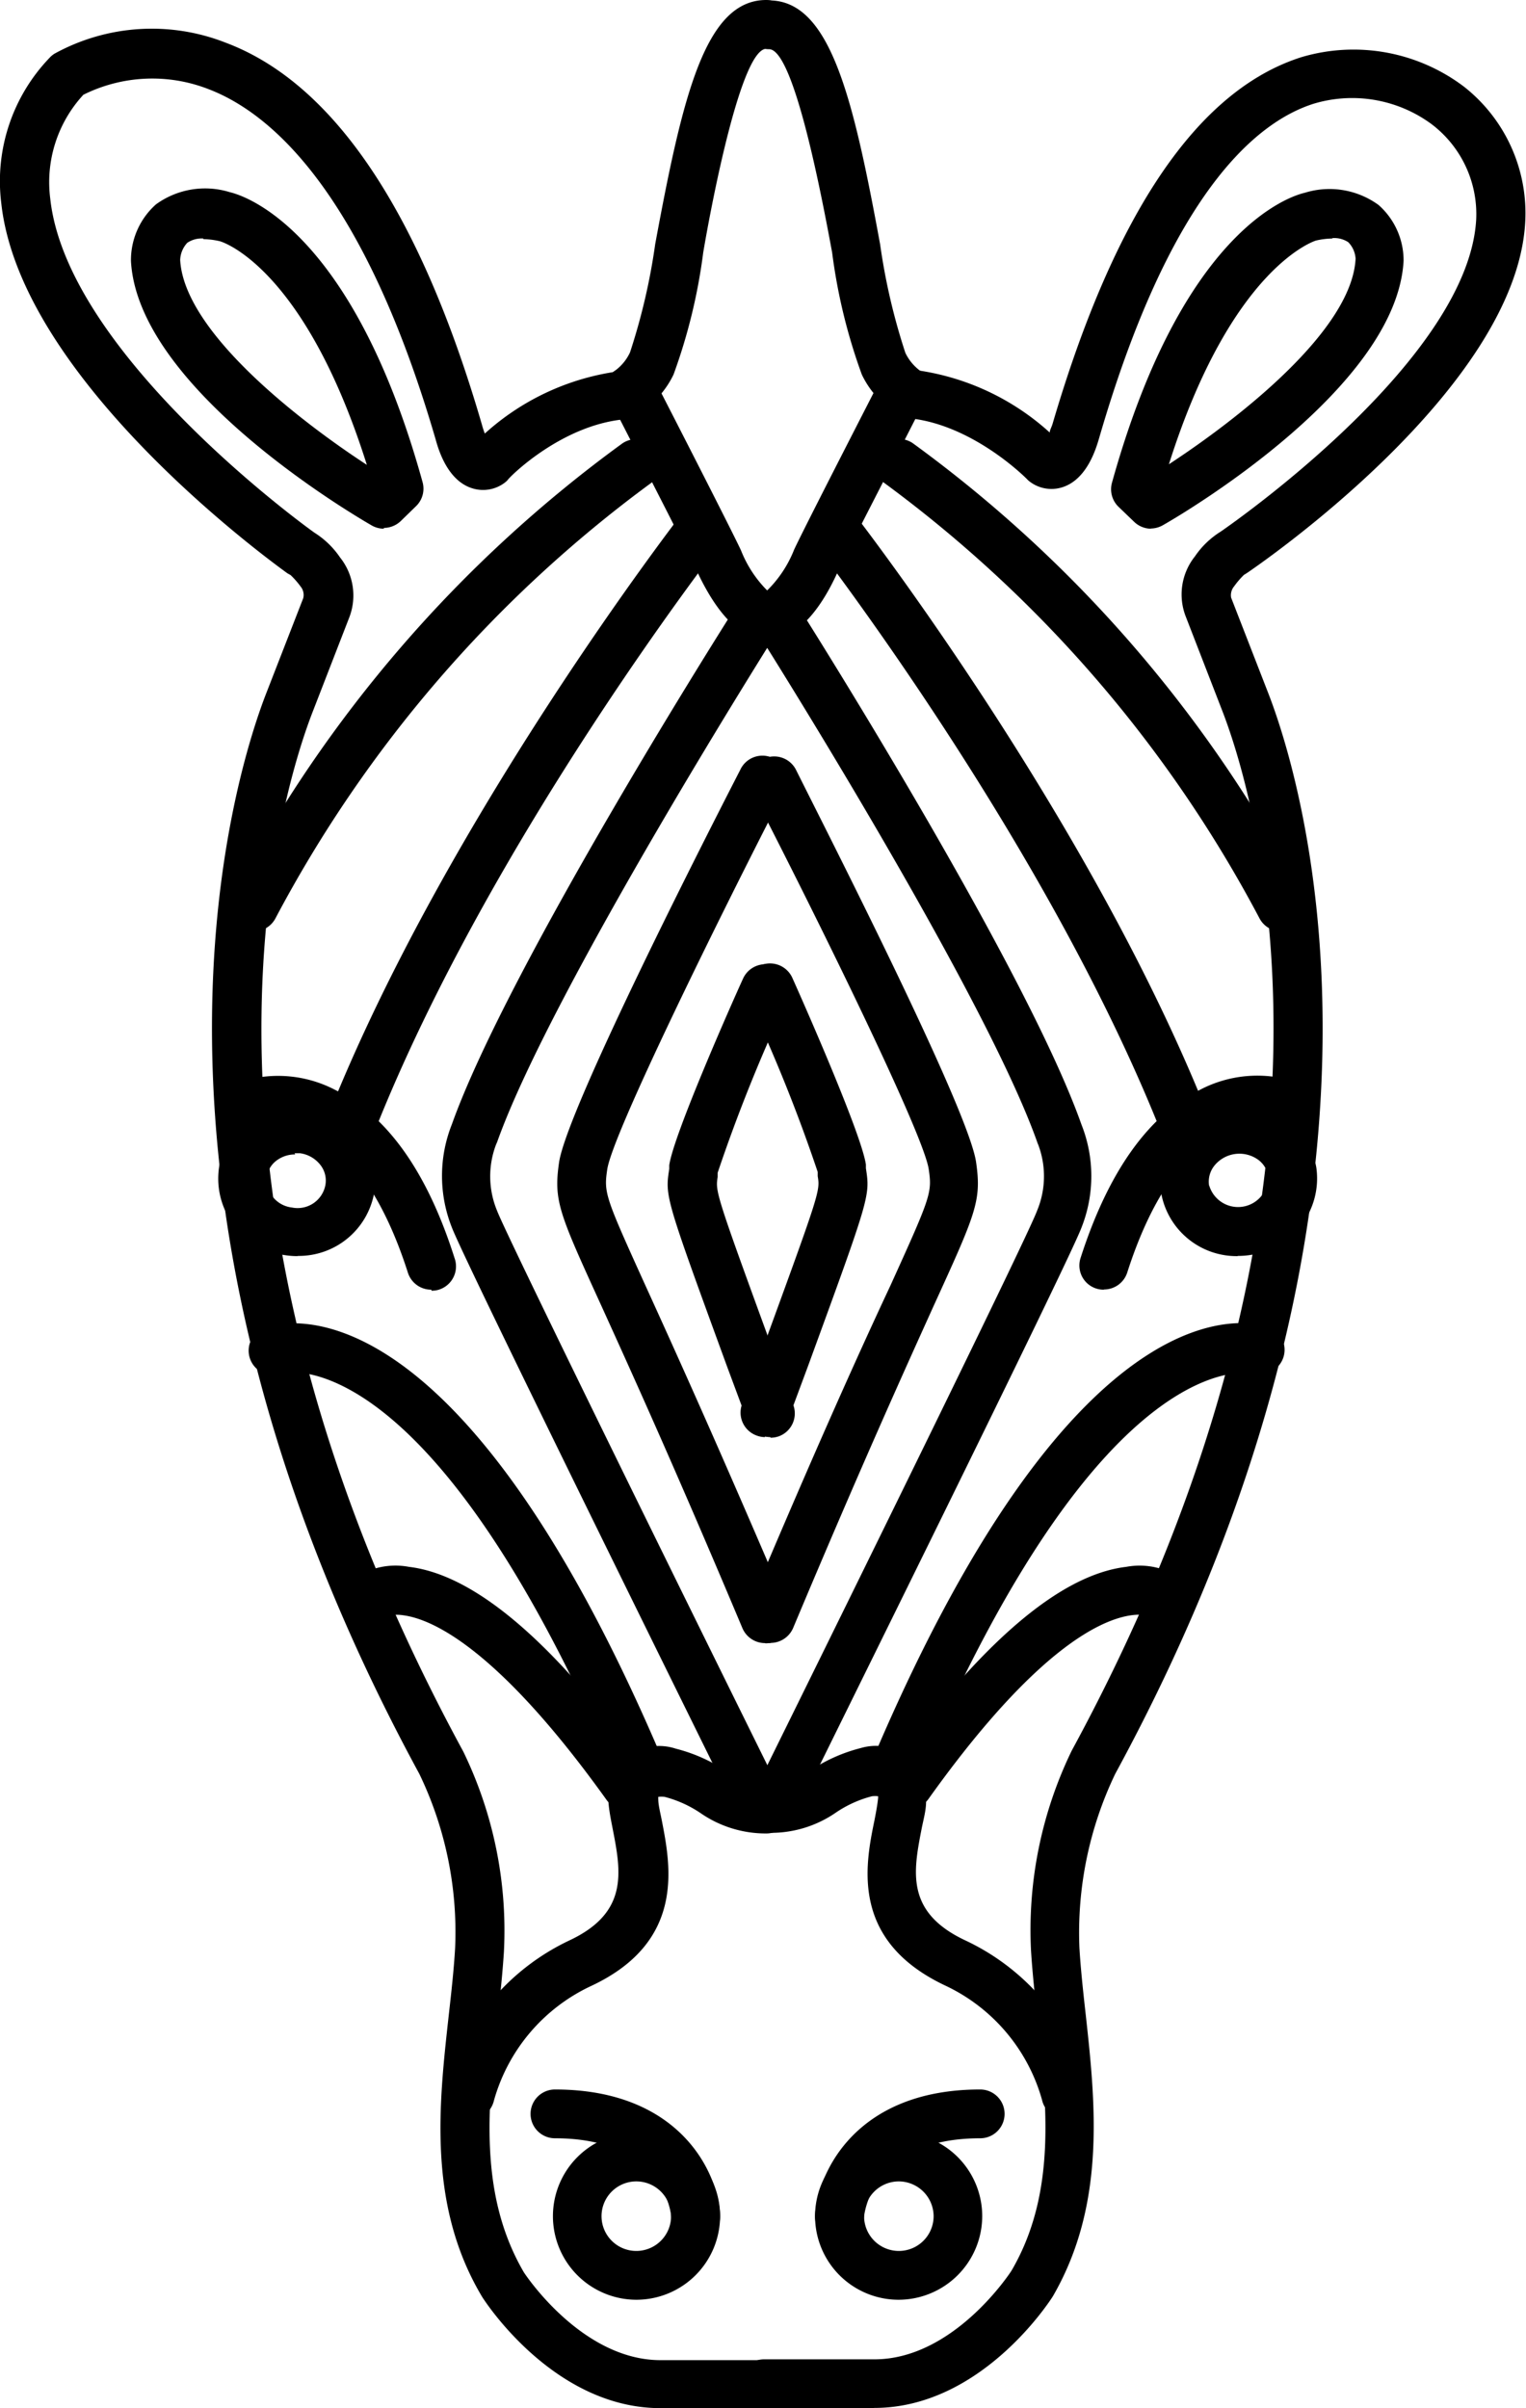 <svg xmlns="http://www.w3.org/2000/svg" xmlns:xlink="http://www.w3.org/1999/xlink" viewBox="0 0 75.04 118.42"><defs><style>.cls-1{fill:none;}.cls-2{clip-path:url(#clip-path);}</style><clipPath id="clip-path" transform="translate(0 -0.58)"><rect class="cls-1" y="0.2" width="75.84" height="119.76"/></clipPath></defs><title>Ресурс 54</title><g id="Слой_2" data-name="Слой 2"><g id="Слой_1-2" data-name="Слой 1"><path d="M31.3,113.67a4.11,4.11,0,1,1,4.11-4.11,4.12,4.12,0,0,1-4.11,4.11Zm0-5.82A1.71,1.71,0,1,0,33,109.56a1.71,1.71,0,0,0-1.71-1.71Zm0,0" transform="translate(0 -0.58)"/><path d="M34.21,110.76a1.2,1.2,0,0,1-1.2-1.1c0-.41-.52-3.93-5.72-3.93a1.2,1.2,0,0,1,0-2.4c6.07,0,8,4,8.12,6.15a1.2,1.2,0,0,1-1.11,1.28Zm0,0" transform="translate(0 -0.58)"/><path d="M21.21,64a1.2,1.2,0,0,1-1.15-.83c-1.13-3.54-2.73-5.9-4.63-6.84A3.86,3.86,0,0,0,12.76,56a1.2,1.2,0,1,1-.82-2.26,6.06,6.06,0,0,1,4.55.44c2.53,1.25,4.51,4,5.86,8.26A1.2,1.2,0,0,1,21.58,64a1.17,1.17,0,0,1-.36.05Zm0,0" transform="translate(0 -0.58)"/><g class="cls-2"><path d="M14.63,62.35A4,4,0,0,1,14,62.3,3.8,3.8,0,0,1,10.77,58a3.62,3.62,0,0,1,1.57-2.43,4,4,0,0,1,5.35.87,3.62,3.62,0,0,1,.71,2.8,3.77,3.77,0,0,1-3.76,3.1Zm-.11-5a1.49,1.49,0,0,0-.85.25,1.24,1.24,0,0,0-.55.83,1.4,1.4,0,0,0,1.24,1.53A1.39,1.39,0,0,0,16,58.86a1.24,1.24,0,0,0-.25-1,1.53,1.53,0,0,0-1-.57l-.27,0Zm0,0" transform="translate(0 -0.58)"/><path d="M37.93,119H32.48c-5.25,0-8.63-5.25-8.77-5.47C21,109,21.59,104,22.07,99.65c.13-1.15.25-2.23.31-3.28a17.91,17.91,0,0,0-1.76-8.56c-15.68-28.87-9-49.39-7.5-53.21L14.91,30a.65.65,0,0,0-.13-.58,4.06,4.06,0,0,0-.49-.56l-.16-.09C13.6,28.38,1,19.35.06,10.55A8.76,8.76,0,0,1,2.43,3.43a1.16,1.16,0,0,1,.25-.21,9.93,9.93,0,0,1,8.42-.54c5.33,2,9.57,8.36,12.6,18.79a4.51,4.51,0,0,0,.14.43,12.24,12.24,0,0,1,7-3.11,1.2,1.2,0,1,1,.13,2.39c-3.29.17-6,2.94-6,3l-.08.08a1.76,1.76,0,0,1-1.64.34c-1.24-.36-1.69-1.91-1.83-2.42-3.5-12-8-16-11.15-17.21a7.6,7.6,0,0,0-6.17.27,6.34,6.34,0,0,0-1.63,5.1c.79,7.39,11.86,15.63,13,16.44a4.26,4.26,0,0,1,1.25,1.21,3,3,0,0,1,.46,2.94l-1.78,4.59c-1.43,3.64-7.8,23.25,7.38,51.19a20.15,20.15,0,0,1,2,9.84c-.07,1.11-.19,2.22-.32,3.4-.46,4.19-.94,8.53,1.3,12.37,0,0,2.8,4.32,6.72,4.32h5.45a1.2,1.2,0,1,1,0,2.4Zm0,0" transform="translate(0 -0.58)"/></g><path d="M23.08,104.78a1.21,1.21,0,0,1-1.18-1.45A11.3,11.3,0,0,1,28,96c2.92-1.37,2.54-3.37,2.13-5.48-.09-.46-.18-.91-.21-1.32A2.74,2.74,0,0,1,30.79,87a2.62,2.62,0,0,1,2.44-.43,8,8,0,0,1,2.46,1.09,3.31,3.31,0,0,0,2,.68,1.2,1.2,0,1,1,0,2.4,5.63,5.63,0,0,1-3.24-1,5.71,5.71,0,0,0-1.77-.8,1.35,1.35,0,0,0-.31,0,1.06,1.06,0,0,0,0,.12c0,.28.1.66.18,1.07.43,2.22,1.15,5.93-3.46,8.1a8.85,8.85,0,0,0-4.8,5.64,1.21,1.21,0,0,1-1.17.94Zm0,0" transform="translate(0 -0.58)"/><path d="M37.35,90.45a1.2,1.2,0,0,1-1.08-.67C34.9,87,22.82,62.55,22.22,60.94a6.87,6.87,0,0,1,0-5.07C25,48.07,35.81,31,36.27,30.29a1.2,1.2,0,1,1,2,1.28c-.11.18-11.14,17.63-13.82,25.16l-.06.14a4.4,4.4,0,0,0,.05,3.24c.42,1.13,8.57,17.72,13.95,28.6a1.2,1.2,0,0,1-.54,1.61,1.18,1.18,0,0,1-.53.13Zm0,0" transform="translate(0 -0.58)"/><path d="M31.28,88.31a1.2,1.2,0,0,1-1.1-.73C21,66.28,13.95,68.08,13.88,68.11a1.2,1.2,0,1,1-.8-2.26c.92-.32,9.28-2.5,19.3,20.79a1.2,1.2,0,0,1-.63,1.58,1.17,1.17,0,0,1-.47.1Zm0,0" transform="translate(0 -0.58)"/><path d="M30.82,89.58a1.19,1.19,0,0,1-1-.5c-5.36-7.48-8.59-8.89-10-9.07a2,2,0,0,0-.94.08,1.2,1.2,0,0,1-1.56-1.82,3.57,3.57,0,0,1,2.79-.64c3.27.39,7.21,3.77,11.7,10.05a1.2,1.2,0,0,1-1,1.9Zm0,0" transform="translate(0 -0.58)"/><path d="M37.88,71.25a1.21,1.21,0,0,1-1.13-.79l-1-2.69c-3.05-8.35-3.05-8.35-2.84-9.71l0-.18c.21-1.49,3.05-7.91,3.63-9.18a1.2,1.2,0,1,1,2.19,1,79.77,79.77,0,0,0-3.44,8.55l0,.21c-.11.72-.12.75,2.72,8.52l1,2.69a1.2,1.2,0,0,1-.71,1.54,1.25,1.25,0,0,1-.41.07Zm0,0" transform="translate(0 -0.58)"/><path d="M37.61,81.38a1.21,1.21,0,0,1-1.1-.73c-3.41-8.11-5.62-12.95-6.93-15.84-2.09-4.58-2.36-5.17-2.09-7.06.38-2.64,7.49-16.55,8.91-19.31a1.2,1.2,0,1,1,2.13,1.1c-3.22,6.26-8.42,16.82-8.67,18.55-.17,1.16-.11,1.32,1.89,5.73,1.32,2.9,3.53,7.76,7,15.9a1.2,1.2,0,0,1-.64,1.58,1.24,1.24,0,0,1-.47.09Zm0,0" transform="translate(0 -0.58)"/><path d="M17.28,57a1.23,1.23,0,0,1-.44-.08,1.2,1.2,0,0,1-.67-1.56C22,40.74,33.42,26,33.53,25.84a1.2,1.2,0,0,1,1.89,1.48c-.11.14-11.36,14.64-17,28.9a1.2,1.2,0,0,1-1.12.76Zm0,0" transform="translate(0 -0.58)"/><path d="M12.48,46.38a1.2,1.2,0,0,1-1.07-1.75,64.47,64.47,0,0,1,19.2-22.25,1.2,1.2,0,0,1,1.34,2A63.22,63.22,0,0,0,13.55,45.73a1.2,1.2,0,0,1-1.07.65Zm0,0" transform="translate(0 -0.58)"/><path d="M18.88,26.58a1.22,1.22,0,0,1-.6-.16c-1.18-.68-11.5-6.82-11.84-13a3.67,3.67,0,0,1,1.23-2.79,4.11,4.11,0,0,1,3.63-.6c.6.14,6,1.68,9.48,14.26a1.2,1.2,0,0,1-.32,1.18l-.75.73a1.21,1.21,0,0,1-.84.34ZM10,12.31a1.26,1.26,0,0,0-.79.21,1.3,1.3,0,0,0-.35.85c.2,3.5,5.78,7.85,9.18,10.07-3.1-9.83-7.2-11-7.24-11a3.74,3.74,0,0,0-.8-.1Zm0,0" transform="translate(0 -0.58)"/><path d="M30.91,21a1.2,1.2,0,0,1-.63-2.22,2.32,2.32,0,0,0,.7-.87,30.7,30.7,0,0,0,1.24-5.33c1.34-7.24,2.45-12,5.46-12a1.2,1.2,0,1,1,0,2.4C36.44,3,35,10.52,34.58,13a27.71,27.71,0,0,1-1.46,6,4.55,4.55,0,0,1-1.6,1.83,1.2,1.2,0,0,1-.61.16Zm0,0" transform="translate(0 -0.58)"/><path d="M37.64,32c-1.5,0-2.66-1.81-3.37-3.34-.47-1-4.19-8.24-4.22-8.31a1.2,1.2,0,1,1,2.13-1.1c.16.3,3.77,7.34,4.26,8.4a5.81,5.81,0,0,0,1.32,2A1.2,1.2,0,0,1,37.64,32Zm0,0" transform="translate(0 -0.58)"/><path d="M44.19,113.67a4.11,4.11,0,1,1,4.11-4.11,4.12,4.12,0,0,1-4.11,4.11Zm0-5.82a1.71,1.71,0,1,0,1.72,1.71,1.72,1.72,0,0,0-1.72-1.71Zm0,0" transform="translate(0 -0.58)"/><path d="M41.28,110.76h-.09a1.2,1.2,0,0,1-1.11-1.28c.16-2.13,2.05-6.15,8.12-6.15a1.2,1.2,0,0,1,0,2.4c-5.37,0-5.71,3.77-5.72,3.93a1.2,1.2,0,0,1-1.2,1.11Zm0,0" transform="translate(0 -0.58)"/><path d="M54.28,64a1.19,1.19,0,0,1-1.14-1.57c1.36-4.23,3.33-7,5.87-8.26a6.07,6.07,0,0,1,4.56-.44A1.2,1.2,0,0,1,62.75,56a3.82,3.82,0,0,0-2.75.36c-1.87.95-3.45,3.3-4.57,6.8a1.2,1.2,0,0,1-1.14.83Zm0,0" transform="translate(0 -0.58)"/><path d="M60.86,62.35a3.77,3.77,0,0,1-3.76-3.1,3.63,3.63,0,0,1,.71-2.8,4,4,0,0,1,5.35-.87A3.62,3.62,0,0,1,64.73,58a3.8,3.8,0,0,1-3.22,4.29,4,4,0,0,1-.65.05Zm-1.4-3.48a1.48,1.48,0,0,0,2.9-.47,1.24,1.24,0,0,0-.55-.83,1.58,1.58,0,0,0-2.1.34,1.26,1.26,0,0,0-.25,1Zm0,0" transform="translate(0 -0.58)"/><path d="M43,119H37.57a1.2,1.2,0,1,1,0-2.4H43c3.92,0,6.71-4.31,6.74-4.36,2.22-3.8,1.74-8.14,1.28-12.33-.13-1.18-.25-2.3-.32-3.4a20.21,20.21,0,0,1,2-9.84c15.18-27.95,8.81-47.55,7.38-51.2l-1.79-4.62a3,3,0,0,1,.47-2.91,4.24,4.24,0,0,1,1.27-1.22c1.1-.76,12.18-8.62,12.56-15.34a5.55,5.55,0,0,0-2.2-4.7,6.58,6.58,0,0,0-5.79-1c-2.9.92-7.09,4.52-10.55,16.44-.15.51-.6,2.06-1.84,2.43a1.76,1.76,0,0,1-1.64-.34l-.08-.08s-2.74-2.79-6-3a1.2,1.2,0,0,1,.13-2.4,12.25,12.25,0,0,1,7,3.12c0-.12.09-.26.14-.43C54.82,11,58.92,5,64,3.39a9,9,0,0,1,8,1.46A7.91,7.91,0,0,1,75,11.52c-.46,8.21-13.15,16.88-13.7,17.25l-.13.08a4.15,4.15,0,0,0-.48.56.68.68,0,0,0-.15.56l1.8,4.63c1.5,3.82,8.19,24.34-7.5,53.21a18.06,18.06,0,0,0-1.76,8.56c.06,1,.18,2.13.31,3.28.48,4.37,1,9.32-1.61,13.84-.16.26-3.54,5.5-8.79,5.5Zm0,0" transform="translate(0 -0.58)"/><path d="M52.41,104.78a1.2,1.2,0,0,1-1.17-.94,8.85,8.85,0,0,0-4.8-5.64C41.83,96,42.54,92.32,43,90.1c.08-.41.15-.79.18-1.1a.79.79,0,0,0,0-.09,1.31,1.31,0,0,0-.3,0,5.67,5.67,0,0,0-1.77.8,5.62,5.62,0,0,1-3.24,1,1.2,1.2,0,1,1,0-2.4,3.3,3.3,0,0,0,2-.68,8,8,0,0,1,2.46-1.09A2.62,2.62,0,0,1,44.7,87a2.74,2.74,0,0,1,.84,2.16c0,.45-.13.89-.22,1.35-.41,2.11-.79,4.1,2.13,5.48a11.3,11.3,0,0,1,6.13,7.3,1.2,1.2,0,0,1-.92,1.42l-.25,0Zm0,0" transform="translate(0 -0.58)"/><path d="M38.15,90.45a1.18,1.18,0,0,1-.53-.13,1.2,1.2,0,0,1-.54-1.61C42.45,77.83,50.6,61.24,51,60.11a4.4,4.4,0,0,0,.05-3.25.88.88,0,0,1-.05-.13c-2.68-7.54-13.71-25-13.82-25.16a1.2,1.2,0,1,1,2-1.28c.46.72,11.24,17.78,14,25.59a6.87,6.87,0,0,1,0,5.07c-.59,1.61-12.67,26-14.05,28.83a1.2,1.2,0,0,1-1.08.67Zm0,0" transform="translate(0 -0.58)"/><path d="M44.21,88.31a1.2,1.2,0,0,1-1.1-1.68c10-23.29,18.38-21.11,19.3-20.79a1.2,1.2,0,0,1-.77,2.27c-.19,0-7.26-1.61-16.33,19.47a1.2,1.2,0,0,1-1.1.73Zm0,0" transform="translate(0 -0.58)"/><path d="M44.68,89.58a1.2,1.2,0,0,1-1-1.9c4.5-6.28,8.43-9.66,11.7-10.05a3.59,3.59,0,0,1,2.79.64l-1.56,1.82.05,0s-3.36-1.76-11,8.95a1.2,1.2,0,0,1-1,.5Zm0,0" transform="translate(0 -0.58)"/><path d="M37.61,71.25a1.17,1.17,0,0,1-.41-.08,1.2,1.2,0,0,1-.71-1.54l1-2.69c2.84-7.77,2.84-7.8,2.72-8.52l0-.21a79.08,79.08,0,0,0-3.44-8.55,1.2,1.2,0,0,1,2.19-1c.57,1.27,3.41,7.7,3.62,9.19l0,.18c.21,1.36.21,1.36-2.84,9.71l-1,2.69a1.2,1.2,0,0,1-1.13.79Zm0,0" transform="translate(0 -0.58)"/><path d="M37.88,81.38a1.24,1.24,0,0,1-.46-.09,1.2,1.2,0,0,1-.64-1.58c3.43-8.14,5.64-13,7-15.9,2-4.41,2.06-4.57,1.89-5.73-.25-1.73-5.45-12.3-8.67-18.55a1.2,1.2,0,0,1,2.14-1.1C40.51,41.19,47.63,55.1,48,57.74c.27,1.89,0,2.48-2.09,7.06C44.6,67.7,42.4,72.54,39,80.64a1.21,1.21,0,0,1-1.11.73Zm0,0" transform="translate(0 -0.58)"/><path d="M58.21,57a1.2,1.2,0,0,1-1.12-.76c-5.67-14.27-16.92-28.76-17-28.9A1.2,1.2,0,0,1,42,25.84c.11.15,11.57,14.91,17.37,29.5a1.2,1.2,0,0,1-.67,1.56,1.23,1.23,0,0,1-.44.08Zm0,0" transform="translate(0 -0.58)"/><path d="M63,46.38a1.2,1.2,0,0,1-1.07-.65A63.22,63.22,0,0,0,43.54,24.37a1.2,1.2,0,0,1,1.34-2,64.47,64.47,0,0,1,19.2,22.25A1.2,1.2,0,0,1,63,46.38Zm0,0" transform="translate(0 -0.58)"/><path d="M56.61,26.58a1.21,1.21,0,0,1-.84-.34L55,25.5a1.2,1.2,0,0,1-.32-1.18c3.5-12.58,8.87-14.12,9.48-14.26a4.1,4.1,0,0,1,3.63.6,3.64,3.64,0,0,1,1.23,2.75c-.34,6.19-10.66,12.33-11.84,13a1.23,1.23,0,0,1-.6.16Zm8.9-14.27a3.71,3.71,0,0,0-.8.1s-4.14,1.23-7.23,11c3.39-2.22,9-6.57,9.18-10.11a1.27,1.27,0,0,0-.36-.81,1.25,1.25,0,0,0-.78-.2Zm0,0" transform="translate(0 -0.58)"/><path d="M44.58,21a1.2,1.2,0,0,1-.6-.16A4.55,4.55,0,0,1,42.38,19a27.71,27.71,0,0,1-1.46-6c-.46-2.48-1.86-10-3.1-10a1.2,1.2,0,1,1,0-2.4c3,0,4.13,4.75,5.46,12a30.77,30.77,0,0,0,1.24,5.33,2.36,2.36,0,0,0,.71.87A1.21,1.21,0,0,1,44.58,21Zm0,0" transform="translate(0 -0.58)"/><path d="M37.85,32a1.2,1.2,0,0,1-.12-2.39,5.79,5.79,0,0,0,1.32-2c.49-1.06,4.11-8.1,4.26-8.4a1.2,1.2,0,0,1,2.14,1.09c0,.07-3.75,7.3-4.22,8.32C40.52,30.23,39.35,32,37.85,32Zm0,0" transform="translate(0 -0.58)"/></g></g></svg>